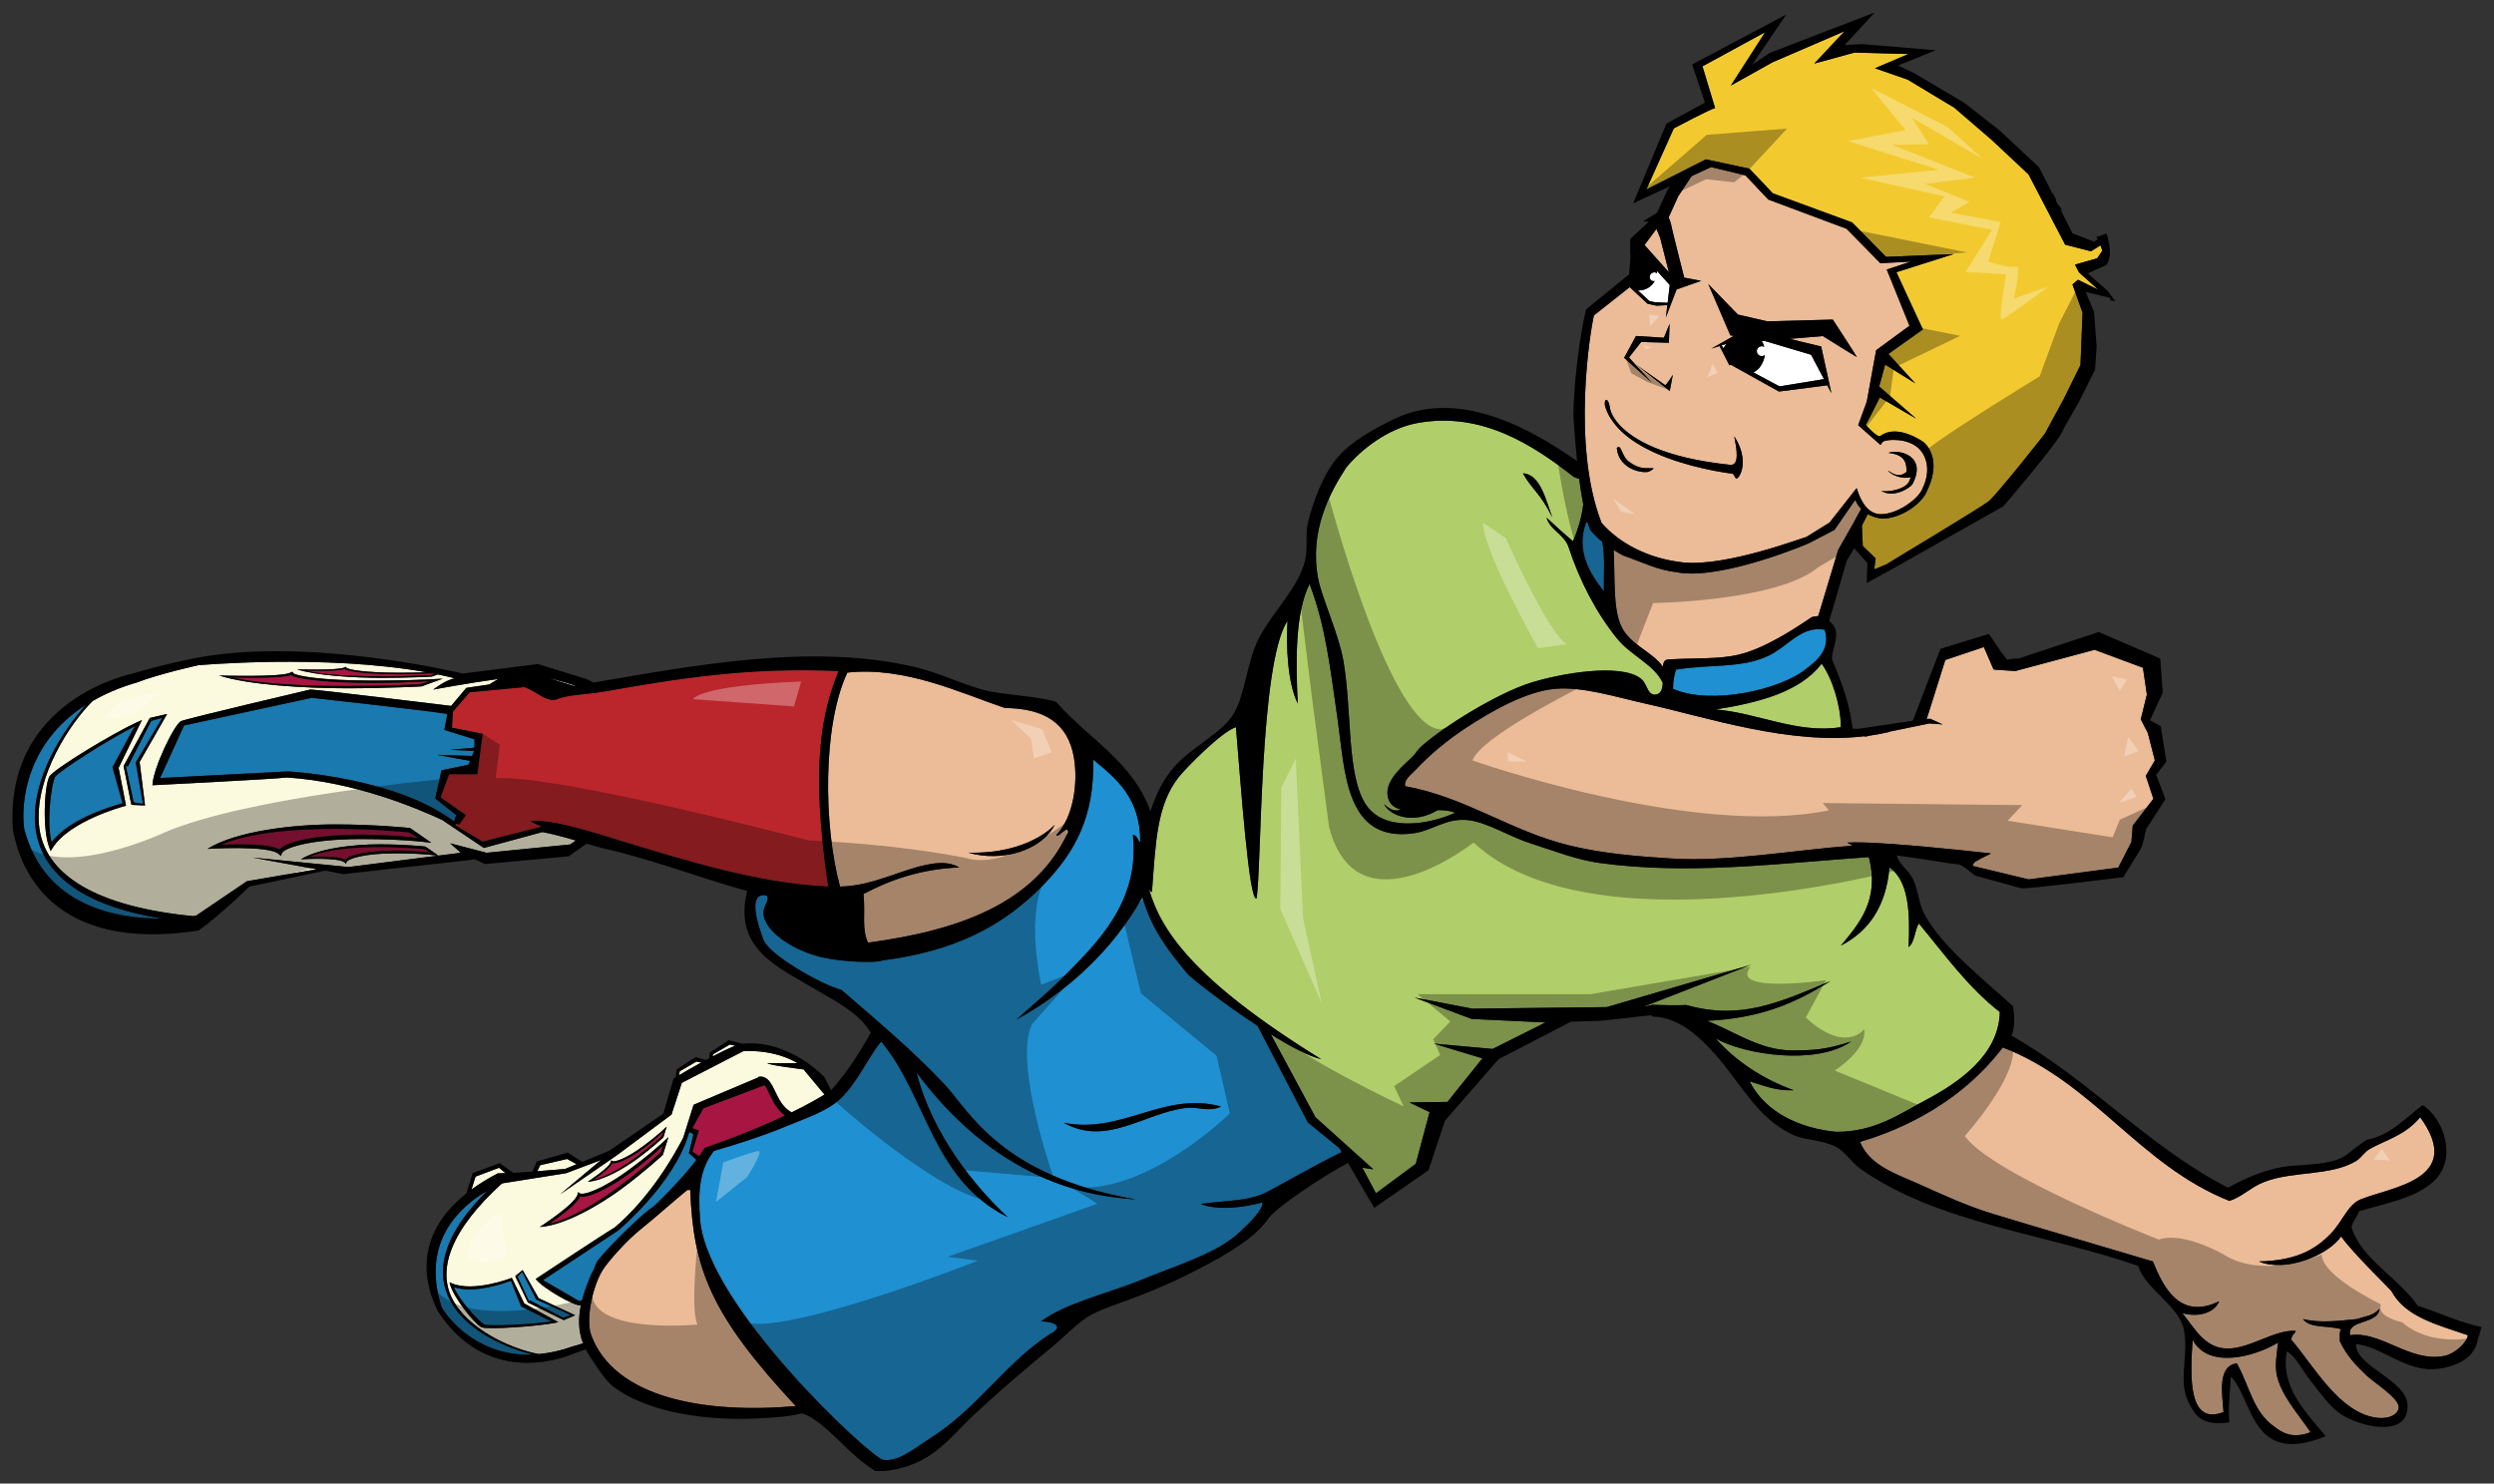 <?xml version="1.0" encoding="utf-8"?>
<!-- Generator: Adobe Illustrator 17.0.0, SVG Export Plug-In . SVG Version: 6.00 Build 0)  -->
<!DOCTYPE svg PUBLIC "-//W3C//DTD SVG 1.1//EN" "http://www.w3.org/Graphics/SVG/1.1/DTD/svg11.dtd">
<svg version="1.1" id="layer_1" xmlns="http://www.w3.org/2000/svg" xmlns:xlink="http://www.w3.org/1999/xlink" x="0px" y="0px"
	 width="200px" height="119px" viewBox="0 0 200 119" style="enable-background:new 0 0 200 119;" xml:space="preserve">
<rect x="0" y="0" width="200" height="119" fill="#333333" stroke="none"/>
<path id="color8" style="fill:#F2CA30;" d="M166.639,22.441l-0.446,0.375l0.815,2.268l-0.17,4.197l-1.367,2.77l-1.497,2.752
	c0,0-3.865,4.92-4.517,5.422c-0.713,0.549-8.222,5.058-8.222,5.058l-0.933,0.385l0.11-0.879l-1.032-0.994l-0.067-1.641l0.472-0.912
	c0.34,0.184,0.795,0.339,1.102,0.351c1.455,0.056,3.24-1.15,3.651-2.227c0.979-2.015,0.373-3.313-0.24-3.87
	c-0.001-0.001-2.107-1.57-3.507-0.524c-0.27,0.152-1.16-0.881-1.16-0.881l1.115-2.208l2.914,1.698l-2.963-2.58l0.479-1.753
	l2.421,1.505l-2.16-2.361l2.763-1.967l-2.119-4.589l4.592-1.457l-5.425,0.227l-2.712-2.762l-6.368-2.339l-1.878-1.979l-3.496-0.743
	l-4.767,2.413l2.2-4.899c0,0,3.037-1.615,3.313-1.622l-1.014-3.355l5.025-2.74L138.8,6.863l3.358-1.875l5.762-2.483l-2.427,2.594
	l3.221-0.881l4.327,0.115l-2.682,1.142l2.619,0.911l3.742,2.253l3.002,2.586l2.952,2.767l2.936,5.637l2.072,0.53l0.755-0.475
	c0.054,0.134,0.106,0.274,0.156,0.422l-0.415,0.612l-1.781,0.508l0.326,0.626l1.535,1.38L166.639,22.441z"/>
<path id="color7" style="fill:#BB262C;" d="M66.416,71.117c-5.576-0.241-11.4-2.076-16.643-3.67
	c-1.868-0.567-5.371-1.751-7.21-1.578c-0.096,0.01,0.515,0.266,0.878,0.442l-4.74,1.205l-2.196-1.31
	c0.018-0.04,0.042-0.092,0.065-0.14l0.251,0.073l0.537-0.755l-2.034-1.422l0.691-1.863h2.263l0.422-3.24l-2.455-0.488l0.077-1.287
	l1.343-1.554l4.413-0.415c0.977,0.403,1.616,1.051,2.271,1.03c0.115-0.004,0.231-0.015,0.349-0.066
	c0.84-0.359,2.403-0.37,3.659-0.592c5.923-1.043,11.596-1.988,18.885-1.657C65.865,57.248,64.984,61.488,66.416,71.117z"/>
<path id="color6" style="fill:#A71543;" d="M61.711,87.767c-0.158-0.336-0.278-0.569-0.395-0.717l-4.903,1.852l-0.894,1.594
	l0.522,0.185l-0.52,1.693l0.546,0.372c0.171-0.237,0.32-0.462,0.437-0.665c2.764-0.959,4.88-1.852,6.449-2.592
	C62.311,89.02,61.974,88.324,61.711,87.767z M30.415,67.945c-1.805,0-4.154,0.147-5.632,0.794c0.294-0.02,0.618-0.03,0.934-0.03
	c0.59,0,1.584,0.035,1.966,0.252c0.364-0.43,1.987-0.73,4.017-0.73c0.888,0,1.831,0.056,2.81,0.163l-0.456-0.275
	C33.867,68.099,32.288,67.945,30.415,67.945z M33.717,54.877l0.743-0.234c-1.594,0.092-3.129,0.138-4.574,0.138
	c-3.306,0-5.948-0.259-6.541-0.625c-0.622,0.187-2.242,0.215-3.202,0.215c-0.514,0-1.042-0.008-1.521-0.025
	c2.407,0.554,6.231,0.678,9.17,0.678C30.841,55.025,33.413,54.894,33.717,54.877z M33.539,67.214l-0.743-0.447
	c-0.304-0.031-2.876-0.281-5.924-0.281c-2.939,0-6.764,0.236-9.17,1.289c0.479-0.028,1.006-0.047,1.521-0.047
	c0.96,0,2.58,0.058,3.202,0.411c0.592-0.698,3.234-1.188,6.54-1.188C30.409,66.95,31.945,67.038,33.539,67.214z M32.022,54.087
	c-2.204,0-3.964-0.172-4.359-0.417c-0.415,0.125-1.495,0.145-2.134,0.145c-0.343,0-0.694-0.006-1.014-0.017
	c1.604,0.37,4.153,0.453,6.112,0.453c2.032,0,3.746-0.088,3.948-0.099l0.31-0.098c-0.071-0.014-0.143-0.027-0.215-0.041
	C33.753,54.059,32.862,54.087,32.022,54.087z M49.118,93.294c-0.119,0.287-0.663,0.725-0.994,0.972
	c-0.178,0.132-0.365,0.26-0.539,0.37c1.115-0.231,2.501-1.125,3.516-1.879c1.054-0.781,1.874-1.531,1.97-1.621l0.137-0.353
	c-0.503,0.471-1.01,0.898-1.509,1.269C50.556,92.898,49.511,93.398,49.118,93.294z M46.521,95.979
	c-0.195,0.47-1.082,1.181-1.621,1.581c-0.289,0.213-0.593,0.425-0.876,0.605c1.816-0.378,4.071-1.833,5.723-3.059
	c1.715-1.272,3.052-2.495,3.209-2.641l0.222-0.577c-0.819,0.771-1.644,1.465-2.457,2.066C48.862,95.334,47.161,96.146,46.521,95.979
	z"/>
<path id="color5" style="fill:#EBBC97;" d="M148.775,40.102c0.164,0.349,0.273,0.505,0.477,0.718l-0.72,1.311l-1.126,1.983
	c0,0-1.127,3.76-1.598,5.302c-0.238,0.027-0.474,0.055-0.55,0.107c-1.423,0.969-3.825,2.538-5.898,3.007
	c-1.559,0.353-3.289,0.242-5.311,0.355c-0.427,0.024-0.621-0.025-0.708,0.592c-0.845-1.222-2.593-1.726-3.306-3.196
	c-0.721-1.488-0.503-3.987-0.636-6.17c0.247,0.155,0.494,0.311,0.762,0.451c1.447,0.488,2.811,1.209,4.359,1.338
	c0.038,0.003,0.064,0.019,0.096,0.028c0.094,0.012,0.188,0.03,0.28,0.041c3.621,0.397,10.263-2.403,10.259-2.443l1.957-1.02
	L148.775,40.102z M191.768,103.556c-0.228-0.279-3.041-2.992-4.026-4.37c-1.105,1.563-4.505,2.898-6.597,2.003
	c2.816-0.065,4.422-0.828,5.784-2.25c0.924-0.964,1.353-2.307,2.36-2.723c2.419-0.997,8.422-1.575,4.794-6.594
	c-1.275,1.507-2.738,1.794-4.085,2.568c-0.393,0.226-0.674,0.715-1.063,0.947c-2.034,1.212-5.016,0.784-7.318,1.658
	c-1.126,0.427-1.753,1.179-2.833,1.539c-7.26-2.9-10.852-9.479-18.177-12.313c-3.872,5.111-9.413,6.976-11.449,7.577
	c0.79,1.95,3.021,2.611,4.839,3.434c1.911,0.864,3.811,1.733,5.901,2.367c4.189,1.272,8.656,2.565,12.748,3.789
	c0.845,2.098,2.18,4.721,5.311,3.196c-0.364,0.938-1.688,1.313-2.951,0.948c1.017,1.246,1.804,2.851,3.659,2.842
	c1.812-0.01,3.721-1.519,5.43-1.422c-0.04,0.252-0.307,0.276-0.355,0.71c1.734,1.973,3.864,5.976,6.965,6.275
	c0.884,0.085,1.604-0.261,1.653-0.829c0.061-0.723-1.944-1.988-2.48-2.485c-1.038-0.969-1.705-1.706-2.242-2.842
	c0.015-0.342-0.065-0.776,0.118-0.947c-0.973-0.327-2.549-0.049-3.069-0.829c1.365,0.345,2.839,0.151,4.367,0
	c0.564-0.228,1.238-0.214,1.771-0.828c-0.108,1.314-2.637,0.827-2.361,2.13c2.446-0.387,4.801,2.214,7.555,1.658
	c0.795-0.16,1.759-0.978,1.889-1.658C195.509,106.276,192.892,105.664,191.768,103.556z M182.68,107.7
	c-1.867,1.133-5.602,2.153-6.847-0.237c-0.201,2.967-0.373,6.927,2.48,5.802c-0.135-1.559-0.47-3.702,1.061-3.907
	c1.028,1.811,1.291,3.878,2.991,5.067c0.519,0.4,1.373,1.061,2.924,0.459c-1.021-1.519-2.41-2.981-2.729-4.697
	C182.432,109.487,182.581,108.617,182.68,107.7z M133.128,19.065l-0.294-0.7l-0.936,1.262l-0.004,0.044l1.941,2.175L133.128,19.065z
	 M55.117,95.457c-1.074,0.866-2.469,2.137-3.724,3.14c-1.091,0.873-2.348,2.286-2.917,3.064c-0.915,1.252-1.543,4.163-1.063,5.446
	c1.889,5.044,9.085,6.32,16.407,5.684c-6.845-7.328-8.232-11.043-8.467-17.334H55.117z M128.433,41.94
	c-2.443-6.271-0.869-15.603-0.609-16.64l1.42-1.123l1.447-1.145l1.426,1.332l0.721,0.161l0.871-0.049l-0.117,0.99l0.857-2.243
	l1.971-0.691l-1.359-0.262c0,0-1.002-3.953-0.981-3.942c-0.003-0.014-0.085-0.496-0.266-0.891l0.767-1.689l1.074-1.618l1.556-0.725
	l2.759,0.666l1.833,1.938l6.277,2.347l2.709,2.761l2.449-0.129l-1.935,0.634l1.821,4.512l-2.674,1.962l-0.747,4.114l-0.691,1.898
	l1.787,1.585l0.197-0.265c0.366-0.205,1.945-0.286,2.824,0.502l0.004,0.004c0.709,0.641,1.026,1.855,0.341,3.267
	c-0.321,0.84-2.081,2.097-3.396,2.046c-0.908-0.036-1.52-0.891-1.877-2.095l-2.176,2.768l-1.87,1.16
	c-0.012-0.055-6.376,2.42-9.898,2.034C132.123,44.8,129.798,43.523,128.433,41.94z M150.847,39.366
	c0.991,0.616,2.262-0.193,2.504-0.507c1.259-2.335-1.137-2.855-1.918-2.529c1.462,0.148,1.44,0.938,1.464,1.521
	c-0.278,0.206-0.67,0.509-1.511-0.119c0.271,0.385,1.195,0.737,1.846,0.539c-0.049,0.161-0.111,0.301-0.164,0.4
	C152.743,39.265,151.354,39.515,150.847,39.366z M132.612,37.56c-0.604-0.038-1.084,0.137-1.98-0.522
	c-0.625-0.46-0.6-1.484-0.977-1.103c0.03,0.392,0.165,0.77,0.453,1.116c0.496,0.598,1.352,0.844,1.919,0.816
	C132.264,37.856,132.527,37.689,132.612,37.56z M136.991,22.784l1.767,4.113l0.271,0.05l-1.794,1.021l0.658-0.211l0.79,1.545
	l0.104-0.048l3.875,2.154l3.87-0.498l0.335,0.633l-0.822-3.749l-2.53-0.612l2.663-0.224c0,0,2.652,1.658,2.73,1.687
	c-0.045-0.122-1.931-3.009-1.931-3.009l-5.254,0.14l-2.36-0.545L136.991,22.784z M130.242,28.702l2.235,2.008l-1.847-2.035
	l0.98-1.244l2.222,0.063l0.056-1.517l-0.455,1.114l-2.237-0.142L130.242,28.702z M133.53,30.889
	c-0.076-0.045-2.358-1.659-2.358-1.659l2.73,2.137l0.249-1.303C134.15,30.065,133.611,30.937,133.53,30.889z M128.758,32.709
	c0.186,0.568,0.511,1.073,0.919,1.533c0.547,0.616,1.257,1.144,2.056,1.589c1.196,0.666,2.571,1.152,3.847,1.498
	c1.348,0.363,2.58,0.574,3.345,0.669c0.136,0.016,0.216,0.382,0.32,0.392c0.1,0.011,0.351-0.281,0.461-0.798
	c0.037-0.171,0.059-0.365,0.054-0.582c-0.001-0.028-0.003-0.056-0.003-0.083c-0.005-0.068-0.01-0.135-0.017-0.205
	c-0.003-0.014-0.004-0.027-0.006-0.041c-0.064-0.481-0.254-1.048-0.66-1.682c0.19,0.995,0.438,2.3-0.288,2.291
	c-5.434-0.56-7.867-2.059-8.924-3.216c-0.334-0.368-0.534-0.697-0.641-0.955c-0.057-0.136-0.092-0.254-0.107-0.342
	C128.949,31.639,128.527,32.09,128.758,32.709z M151.668,67.699c0.061,0,0.123-0.005,0.184-0.005
	c0.002,0.006,0.005,0.012,0.007,0.018c3.468,0.25,7.782,0.743,7.782,0.743c-0.033,0.07-0.786,0.373-1.121,0.604
	c-0.121,0.041-0.229,0.124-0.292,0.274c-0.017,0.046-0.02,0.085-0.034,0.128l4.487,1.081l7.186-0.949l1.058-2.064l0.105-1.305
	l1.653-2.152l-0.608-1.84l0.726-1.237l-0.563-2.2l-0.565-1.097l0.489-1.987l-0.315-2.146l-3.874-1.442l-6.359,1.704l-1.68-0.111
	c-0.036-0.004-0.07-0.025-0.086-0.061l-0.758-1.752L156,52.94l-1.494,4.743l0.271-0.031l1.021,0.459l-1.066-0.08l-3.273,0.672
	c0.006,0.005,0.02,0.008,0.025,0.015c-0.462,0.111-0.929,0.196-1.398,0.267l-0.53,0.109c-0.003-0.015-0.02-0.026-0.028-0.039
	c-6.02,0.722-12.532-1.486-17.603-2.619c-2.37-0.529-5.005-1.371-7.2-1.184c-2.381,0.202-5.186,1.842-7.082,3.078
	c-1.545,1.006-2.979,2.197-4.131,3.434c-0.333,0.358-0.95,0.773-0.826,1.302c4.847,0.877,8.362,3.553,13.102,4.736
	c2.656,0.662,5.557,0.9,8.263,1.065c4.587,0.279,9.729-0.676,14.52-1.034c-0.148-0.079-0.293-0.167-0.443-0.243
	C148.835,67.536,150.163,67.594,151.668,67.699z M84.712,66.974c0.147,0.324,0.878-0.857,0.944-0.236
	c-2.613,5.705-8.729,7.897-16.052,8.879c-0.509-1.157-0.2-2.134-0.354-3.907c2.143-1.127,4.545-1.991,7.672-2.131
	c-0.838-0.485-1.778-0.367-2.479-0.237c-2.232,0.417-4.428,1.728-7.082,1.776c-1.32-4.895-1.407-12.899,0.59-17.166
	c4.639-0.502,9.089,1.643,12.629,2.841c3.121,0.031,5.082,1.173,5.548,4.025C86.452,62.803,86.092,65.536,84.712,66.974z
	 M84.594,66.146c0,0-2.023,2.375-6.929,2.25C80.248,69.164,83.492,68.289,84.594,66.146z"/>
<path id="color4" style="fill:#1A79AF;" d="M44.075,105.93l0.23,0.058c-1.702,0.273-5.047,0.4-5.449,0.265
	c-0.499-0.28-2.03-1.948-2.452-2.999c1.645,0.546,4.042-0.323,4.569-0.515l0.812,2.053L44.075,105.93z M36.303,104.682
	c-1.17-1.839-1.567-4.882,2.774-9.16c-1.97,1.128-5.397,3.94-3.668,9.305c0.766,1.355,3.276,4.025,7.383,3.832
	C40.831,108.226,37.741,106.94,36.303,104.682z M36.592,65.386l-1.689-1.333l0.499-2.263l2.149-0.443l0.153-0.311l-2.686-0.489
	l2.839,0.09l0.154-0.4l-1.918-0.088l1.957-0.178v-0.665l-2.417-0.755l0.239-1.279c-1.516-0.261-10.868-1.295-10.868-1.295
	l-10.245,2.219l-1.918,4.215l10.245-0.532c0,0,8.588,0.438,13.32,4.011L36.592,65.386z M10.08,61.408l0.644,2.957l0.738,0.109
	l-0.578-3.309l2.131-3.581l-0.89,0.242l-1.885,3.685L10.08,61.408z M2.813,66.087c-0.262-3.612,2.2-7.502,4.085-9.552
	c-4.791,3.052-5.229,7.833-4.962,9.919c1.611,6.311,7.514,7.252,11.052,7.224C5.037,72.418,3.02,68.935,2.813,66.087z M4.417,62.322
	c-0.336,0.706-0.683,3.752-0.277,5.234c1.429-1.919,4.92-2.907,5.687-3.125l-0.806-2.886l1.664-3.081l0.217-0.249
	C8.714,59.293,4.764,61.85,4.417,62.322z M55.61,90.999l-0.279-0.188l-0.092,0.112c-1.163,4.046-5.688,7.8-5.688,7.8l-5.995,3.96
	l2.929,1.707l0.186-0.082c0.199-0.769,0.494-1.519,0.801-2.221c0.08-0.038,0.333-0.783,0.395-0.868
	c0.849-1.169,3.844-4.034,4.377-4.317c0.189-0.068,2.334-2.196,3.605-3.865l-0.604-0.539L55.61,90.999z M41.875,102.03l-0.368,0.373
	l0.936,2.028l0.044-0.129l2.678,1.406l0.607-0.228l-2.77-1.241L41.875,102.03z"/>
<path id="color3" style="fill:#1F90D1;" d="M146.324,50.517c-1.901-0.36-2.963,1.402-4.604,2.131
	c-2.201,0.979-4.439,0.611-7.316,1.065c-0.146,0.447-0.239,0.945-0.237,1.539c2.977,1.346,8.712,0.08,10.741-1.658
	C146.291,52.586,146.668,51.662,146.324,50.517z M107.403,92.091l0.19,0.325c-2.429,1.191-5.111,2.76-6.004,3.208
	c-1.49,0.747-3.175,0.657-5.311,0.947c1.398,0.565,3.515,0.27,4.956-0.118c0.136,0.664-1.884,2.474-2.36,2.841
	c-1.807,1.396-4.746,2.3-7.2,3.315c-2.583,1.069-6.26,1.918-8.195,3.386c1.531,0.06,1.59,0.592,0.759,0.994
	c-3.563,2.272-5.836,5.992-9.679,8.405c-1.111,0.698-2.531,1.922-3.746,1.706c-1-0.178-14.09-12.316-14.667-19.228
	c-0.209-2.509,0.019-4.174,1.109-5.555c1.666-0.473,4.012-1.228,5.619-1.903c1.537-0.646,3.428-1.242,4.485-2.249
	c1.467-1.397,2.138-3.2,3.305-4.618c3.672,4.407,4.077,11.086,10.151,14.089c-2.622-2.438-6.061-6.627-7.318-11.603
	c6.951,9.341,14.778,9.973,17.587,10.182c-10.883-1.9-13.353-7.109-15.344-9.233c-2.546-2.717-5.445-5.129-8.262-7.577
	c-1.492-0.372-5.789-2.768-6.256-4.026c-0.321-0.865-1.415-3.854,0.237-3.551c0.352,0.319-0.26,0.802-0.237,1.42
	c0.057,1.506,2.476,3.038,4.722,3.552c1.746,0.399,4.48,0.448,4.839,0.236c5.638-0.718,9.626-2.65,12.983-6.156
	c2.41-2.516,4.017-5.356,3.896-9.944c1.914,1.553,3.8,3.134,3.776,6.63c-0.228-0.167-0.226-0.563-0.59-0.592
	c0.569,5.34-2.814,8.623-5.665,11.484c-1.219,1.222-2.554,2.306-3.659,3.315c4.017-2.181,7.711-5.551,10.083-9.801
	c0.764,2.561,1.936,4.114,3.608,6.131c0.282,0.339,2.909,2.4,5.632,4.19l4.027,7.741L107.403,92.091z M97.932,88.758
	c-4.616-1.256-7.938,2.241-12.63,1.303c3.445,1.936,6.44-0.775,9.796-1.185C96.103,88.754,96.912,89.236,97.932,88.758z
	 M128.256,43.272c-0.25-0.225-0.481-0.46-0.685-0.706l-0.076-0.127c-0.063-0.159-0.123-0.337-0.181-0.525
	c-0.037-0.013-0.07-0.03-0.111-0.039c-0.868,2.359,0.336,4.169,1.417,5.564c-0.025-1.351,0.111-2.865-0.138-3.992
	C128.409,43.387,128.325,43.334,128.256,43.272z"/>
<path id="color2" style="fill:#B0CE69;" d="M107.728,53.004c0.703,4.073,0.253,9.096,1.77,11.483c1.418,2.229,4.937,1.719,7.2,0.711
	c-0.39-0.167-0.878-0.214-1.4-0.216c-1.942,1.169-3.84,0.48-4.308-0.488c0.547,0.549,0.992,0.598,1.34,0.439
	c-0.567-0.144-0.974-0.467-1.062-1.157c-0.163-1.284,1.436-2.505,2.007-3.078c0.26-0.261,0.427-0.579,0.708-0.828
	c1.888-1.672,6.12-4.262,8.733-5.091c2.319-0.734,7.183-1.623,8.854-0.355c0.532,0.403,0.481,1.188,1.063,1.302
	c0.55,0,0.675-0.38,0.709-0.947c-0.712-1.497-2.526-2.158-3.66-3.552c-1.687-2.074-3.033-4.698-3.895-7.34
	c-0.329-1.013-1.489-1.367-1.771-2.368c0.697,0.642,1.393,1.286,2.125,1.894c0.378-0.856,0.727-2.004,0.822-2.958
	c-0.125-0.643-0.232-1.338-0.324-2.043c-0.235-0.072-0.467-0.144-0.498-0.208c-3.19-2.487-7.333-5.23-12.512-4.262
	c-2.358,0.441-4.472,2.112-5.667,3.552c-1.282,1.966-3.016,5.104-2.241,8.997C106.023,48.004,107.364,50.897,107.728,53.004z
	 M124.489,41.52c-0.961-1.98-1.666-2.276-2.361-3.551C123.544,38.048,123.974,40.142,124.489,41.52z M137.591,56.91
	c3.489-0.563,6.722-1.387,8.498-3.67c0.878,1.245,1.526,3.372,1.535,5.09C144.166,58.882,140.992,57.194,137.591,56.91z
	 M160.37,81.181c-0.074,3.438-3.248,5.648-6.02,7.104c-1.927,1.012-3.996,2.542-7.15,2.505c-2.733-0.275-5.593-1.468-6.895-4.044
	c1.101,0.316,2.066,0.769,3.541,0.71c-2.541-0.924-4.616-2.316-6.256-4.144c2.338,1.294,8.033,2.177,10.858,0.236
	c-2.159,0.699-3.094,0.701-4.721,0.711c-2.623,0.016-4.806-1.621-6.847-2.369c4.23-0.222,6.908-1.317,9.915-3.196
	c-4.166,1.757-7.232,3.147-11.565,1.926c-0.899,0.034-1.798,0.019-2.696-0.02c-0.253,0.064-0.514,0.114-0.771,0.169l8.659-3.377
	l-11.572,3.395l-10.774,0.126l-4.645-0.891l4.576,1.712l5.926,0.286l-4.235,2.123l-4.729-0.429l3.909,1.184l-2.802,3.493
	l-3.057,0.042l1.623,0.78l-1.109,4.144l-3.193,2.365l-1.094-2.055l0.888,0.136l-4.645-4.179l-3.581-6.653
	c1.553,0.965,3.044,1.759,4.048,1.998c-10.502-6.487-12.899-10.503-13.809-13.614c0.11,0.067,0.179,0.329,0.236,0.118
	c0.295-4.004,0.397-6.896,2.125-9.117c0.549-0.703,3.442-3.666,4.603-4.025c0.38,4.472,1.052,14.079,1.653,13.734
	c0.415-2.377,0.205-18.77,2.478-22.258c-0.108,2.107,0.011,4.962,0.826,6.63c-0.159-3.286-0.227-7.252,0.944-9.589
	c1.245,3.192,1.646,6.591,2.243,10.773c0.609,4.269,0.608,9.922,6.019,9.235c1.616-0.206,2.667-1.273,4.485-1.066
	c1.523,0.174,3.291,1.333,5.075,1.895c1.718,0.542,3.601,1.289,5.43,1.539c7.129,0.972,14.088,0.06,21.6-0.473
	c0.892,3.451-0.785,5.345-2.241,7.104c2.235-1.152,3.629-3.147,3.895-6.275c1.553,1.087,1.658,3.624,1.535,6.393
	c0.508-0.396,0.472-1.342,0.825-1.895C155.933,76.556,157.82,79.201,160.37,81.181z"/>
<path id="color1" style="fill:#FCFADE;" d="M36.961,68.405l-0.865-0.763l2.922,0.763l6.709-0.667l0.453-0.317
	c-0.966-0.279-2.01-0.565-2.69-0.677l-4.688,1.273l-3.334-2.24c-2.073-0.973-7.093-3.071-12.46-3.411
	c-1.036,0.134-10.783,0.622-10.783,0.622c0.039-1.331,1.765-4.926,2.303-5.147c0.537-0.223,10.36-2.531,10.36-2.531
	c0.501,0,10.014,1.159,11.29,1.314l1.219-1.447l1.831-0.27c0.24-0.15,0.483-0.298,0.729-0.443c-2.402,0.327-5.219,0.85-5.219,0.85
	s0.987-0.763,1.728-0.905c-0.443-0.112-0.897-0.213-1.357-0.308l-0.457,0.167l-0.038,0.007c-0.018,0.002-1.823,0.1-3.987,0.1
	c-2.215,0-5.266-0.181-6.822-0.687c0,0,3.282,0.111,3.821-0.148l0.106-0.051l0.052,0.076c0.095,0.139,1.436,0.399,4.237,0.399
	c0.666,0,1.429-0.009,2.201-0.033c-8.215-1.482-18.335-0.568-18.335-0.568s-3.21,0.713-4.898,1.38
	c-1.389,0.398-2.555,0.912-3.564,1.492c-1.793,1.775-4.587,5.978-4.308,9.824c0.306,4.213,4.825,6.705,12.387,7.429
	c0.137-0.021,0.218-0.036,0.218-0.036l4.074-2.762l5.594-0.963l-5.142-0.939l7.696,0.761L36.961,68.405z M23.289,53.96l0.159-0.079
	l0.079,0.115c0.143,0.208,2.155,0.599,6.358,0.599c1.674,0,3.758-0.032,5.628-0.156l-1.683,0.613l-0.056,0.011
	c-0.027,0.002-2.736,0.149-5.983,0.149c-3.324,0-7.901-0.271-10.235-1.03C17.557,54.182,22.48,54.348,23.289,53.96z M9.957,64.671
	c-0.044,0.011-4.373,1.166-5.743,3.349l-0.157,0.252l-0.107-0.285c-0.555-1.465-0.404-4.851,0.006-5.703
	c0.491-0.679,5.138-3.487,7.023-4.342l0.402-0.183l-1.871,3.836l0.596,3.038L9.957,64.671z M10.581,64.564l-0.058-0.054
	l-0.611-3.063l2.102-3.854l1.386-0.321l-2.205,3.851l0.437,3.489L10.581,64.564z M22.606,68.443l-0.079,0.218l-0.159-0.147
	c-0.808-0.74-5.733-0.421-5.733-0.421c2.334-1.445,6.912-1.964,10.236-1.964c3.246,0,5.955,0.284,5.982,0.287l0.057,0.02
	l1.682,1.168c-1.869-0.239-3.954-0.299-5.628-0.299C24.761,67.305,22.749,68.047,22.606,68.443z M27.795,69.149l-0.048,0.133
	l-0.098-0.091c-0.496-0.454-3.521-0.261-3.521-0.261c1.435-0.887,4.246-1.203,6.288-1.203c1.994,0,3.657,0.174,3.674,0.177
	l0.035,0.013l1.033,0.715c-1.148-0.146-2.429-0.182-3.457-0.182C29.119,68.45,27.884,68.904,27.795,69.149z M64.442,85.785
	c0,0-2.837-0.339-2.903-0.506l2.42,0.005c-1.96-1.167-4.332-0.971-4.332-0.971l-4.949,2.548l-0.609,1.876
	c0,0-0.148,0.417-0.216,0.668l-4.43,3.298l-4.496,3.095l3.27-2.743l-2.802,1.054l-5.06,0.805c0,0-0.044,0.017-0.111,0.043
	c-3.957,3.597-5.416,6.977-3.735,9.614c1.528,2.399,4.936,3.735,6.726,4.046c0.83-0.077,1.715-0.257,2.667-0.599
	c0.262-0.065,0.566-0.162,0.877-0.267c-0.399-1.01-0.387-2.057-0.169-3.08c-0.025,0.008-0.067,0.023-0.079,0.026
	c-0.399,0.092-2.947-1.324-3.554-2.102c0,0,5.697-3.775,6.337-4.13c2.854-2.429,4.752-5.751,5.5-7.207l0.83-2.639l5.213-2.203
	l-0.008-0.046c0.047-0.008,0.088-0.005,0.132-0.006l0.02-0.009l0.007,0.007c0.602-0.005,0.896,0.595,1.176,1.188
	c0.295,0.624,0.628,1.309,1.321,1.68c1.284-0.627,2.142-1.124,2.635-1.431L64.442,85.785z M44.471,106.118
	c-1.436,0.277-5.281,0.548-5.855,0.35c-0.605-0.337-2.175-2.288-2.506-3.391l-0.065-0.215l0.2,0.084
	c1.727,0.727,4.669-0.395,4.698-0.405l0.101-0.04l0.997,2.058l2.736,1.5L44.471,106.118z M43.197,104.137l2.93,1.368l-0.92,0.389
	l-2.873-1.415l-1.001-2.078l0.008-0.054l0.57-0.468L43.197,104.137z M48.998,93.17l0.015-0.096l0.086,0.061
	c0.156,0.108,1.051-0.137,2.503-1.214c0.579-0.429,1.284-0.984,1.864-1.552l-0.267,0.856l-0.014,0.022
	c-0.009,0.008-0.868,0.808-1.989,1.638c-1.149,0.853-2.869,1.838-4.065,1.91C47.132,94.796,48.918,93.648,48.998,93.17z
	 M53.165,92.614l-0.023,0.035c-0.014,0.014-1.413,1.313-3.238,2.669c-1.87,1.387-4.672,2.988-6.619,3.104c0,0,2.91-1.865,3.04-2.644
	l0.025-0.154l0.141,0.097c0.253,0.177,1.71-0.224,4.075-1.978c0.941-0.698,2.087-1.604,3.034-2.526L53.165,92.614z M45.997,55.016
	l-2.001-0.622c0.74,0.169,1.567,0.42,2.13,0.601C46.083,55.001,46.039,55.009,45.997,55.016z M58.958,83.882
	c-0.541,0.221-1.176,0.53-1.807,0.859l0.026-0.168l1.349-0.783L58.958,83.882z M38.132,94.383l1.887-0.709l0.525,0.432
	c-0.232,0.009-0.443,0.014-0.617,0.014c-0.81,0.419-1.508,0.854-2.115,1.296L38.132,94.383z M45.481,92.967l0.76,0.42l-0.921,0.381
	c0,0-1.031,0.093-2.232,0.183l0.236-0.484L45.481,92.967z M56.236,85.232c-0.727,0.4-1.374,0.776-1.779,1.017l0.049-0.313
	l1.349-0.783L56.236,85.232z"/>
<path id="fill" style="fill:#FFFFFF;" d="M138.061,27.705l0.382-0.125c-0.088,0.119-0.176,0.247-0.236,0.348L138.061,27.705z
	 M132.876,21.919c-0.141-0.114-0.354-0.094-0.485,0.053c-0.136,0.152-0.13,0.375,0.009,0.502c0.082,0.073,0.19,0.089,0.293,0.067
	c-0.054,0.096-0.113,0.188-0.189,0.273c-0.307,0.344-0.734,0.499-1.156,0.483l0.922,0.85l0.402,0.095l1.061,0.049l0.171-1.428
	l-1.021-1.126C132.886,21.796,132.88,21.858,132.876,21.919z M145.232,28.455l-3.715-1.105l-0.2,0.017l-0.041-0.008
	c0.096,0.143,0.162,0.301,0.207,0.466c-0.161-0.092-0.366-0.069-0.495,0.074c-0.148,0.166-0.135,0.42,0.031,0.569
	c0.145,0.13,0.357,0.128,0.508,0.013c-0.049,0.379-0.208,0.763-0.494,1.084c-0.081,0.089-0.272,0.218-0.415,0.312l2.087,1.117
	l3.564-0.582L145.232,28.455z"/>
<path id="outline" d="M97.932,88.758c-1.02,0.479-1.829-0.004-2.834,0.118c-3.356,0.409-6.351,3.12-9.796,1.185
	C89.993,90.999,93.315,87.502,97.932,88.758z M199,106.451l-0.301,1.017c-0.255,1.691-2.258,2.321-3.626,2.364
	c-2.303,0.07-4.183-1.841-6.138-2.014c-0.04,1.803,4.03,2.869,4.131,4.854c0.141,2.767-3.893,1.78-5.43,0.71
	c-0.874-0.608-1.542-1.63-2.243-2.486c-0.779-0.953-1.256-2.086-2.006-2.487c-0.536,2.83,1.49,4.826,3.12,6.796
	c-6.016,2.472-5.809-2.945-7.606-4.781c-0.077,1.184-0.235,2.623-0.117,3.67c-2.302,0.331-2.793-0.612-3.305-1.657
	c-0.828-1.692,0.064-3.799-0.354-5.802c-0.398-1.905-3.079-3.225-3.659-5.092c-7.434-2.579-16.149-3.424-22.308-7.812
	c-0.703-0.501-1.253-1.441-2.007-1.777c-1.326-0.588-2.461-0.488-3.423-0.946c-2.882-1.372-4.141-4.163-6.257-6.513
	c-0.999-1.108-2.757-2.923-4.928-2.946c-0.041-0.039-0.088-0.073-0.13-0.111l-4.041,0.445l-2.391,0.069l-5.807,3.014l-4.303,4.934
	l-1.313,3.971l-4.356,3.018l-2.104-3.604c-2.182,1.158-5.822,3.622-6.393,4.472c-1.222,1.83-4.364,3.427-6.491,4.499
	c-1.245,0.628-2.466,1.131-3.777,1.657c-1.288,0.519-2.77,0.945-3.895,1.539c-1.055,0.556-2.066,1.68-3.188,2.605
	c-2.097,1.729-4.098,3.437-6.137,5.327c-2.146,1.989-3.499,4.222-7.318,4.617h-0.708c-1.129-0.729-1.877-1.428-2.833-2.367
	c-0.711-0.698-2.178-2.099-3.083-2.254c-1.13,0.275-1.968,0.298-2.818,0.359c-4.511,0.324-9.582-0.369-12.394-2.605
	c-0.575-0.457-1.695-2.173-2.104-2.897c-0.59,0.224-0.953,0.345-0.953,0.345s-6.665,3.104-10.89-3.401
	c-0.463-0.926-2.72-5.487,2.288-9.456l0.504-1.621l2.161-0.804l1.093,0.779c0.484-0.025,1.015-0.061,1.535-0.098l0.346-0.812
	l2.488-0.715l1.17,0.742l2.149-0.888l4.342-2.973l0.826-2.825c0,0,0.063-0.038,0.172-0.104l0.065-0.614l1.525-0.996l0.834,0.229
	c0.087-0.048,0.174-0.095,0.263-0.142l0.048-0.452l1.526-0.997l1.069,0.292c3.775-0.39,6.594,2.68,6.594,2.68l0.534,1.05
	c1.159-1.308,2.042-2.606,3.187-4.618c-1.012-1.691-3.105-2.678-5.193-3.906c-2.666-1.567-5.808-3.101-4.721-7.458
	c-3.487-0.946-7.431-2.491-11.567-3.434c-0.264-0.061-0.744-0.199-1.313-0.366l-1.442,1.017l-6.708,0.62l-0.823-0.383l-0.699,0.096
	l-9.837,1.095l-1.441-0.283l-6.091,1.285c0,0-2.387,2.332-4.074,3.521c-13.005,2-14.61-6.569-14.898-8.14
	c-0.659-10.474,9.63-12.474,9.63-12.474s1.934-0.618,4.981-1.237c9.136-1.761,21.483,1.237,21.483,1.237l6.009-0.762l3.868,1.191
	l0.609,0.29c8.024-1.361,17.393-3.168,25.652-1.269c2.237,0.515,4.257,1.617,6.256,2.012c0.956,0.189,4.525,0.487,5.193,0.829
	c2.656,3.011,6.111,4.763,7.554,8.76c0.463-1.42,0.979-2.49,1.889-3.551c1.401-1.63,3.867-2.675,4.84-4.38
	c0.868-1.522,1.02-4.207,2.006-6.038c1.173-2.178,3.124-3.961,3.659-6.156c0.249-1.02-0.012-2.111,0.236-3.078
	c0.447-1.748,1.213-3.76,2.26-5.052c1.132-1.398,3.085-2.463,4.704-3.236c5.848-2.792,12.464,1.953,14.614,3.393
	c-0.169-1.637-0.259-3.106-0.298-3.712c0.1-4.455,0.951-8.207,1.014-8.45l3.45-2.807c0.021-0.25,0.166-1.534,0.097-1.729
	l0.007-1.126l1.465-1.354c-0.032-0.013-0.413-0.05-0.444-0.063c0.169-0.1,0.792-0.477,1.12-0.667l0.828-1.811l0.216-0.328
	l-2.959,1.38l2.671-6.4l3.081-1.685l-1.02-3.059l7.548-4.006l-2.729,4.015l1.422-0.942L150.344,1l-2.422,2.615l1.397-0.077
	l5.911,0.491l-3.017,1.225l1.319,0.629l3.981,2.359l2.866,2.243l3.137,2.931l1.057,2.084c0.023,0.006,0.044,0.016,0.069,0.022
	c0.081,0.18,0.17,0.349,0.257,0.519c-0.02-0.004-0.037-0.006-0.057-0.009l0.204,0.406c0.022,0.004,0.038,0.009,0.061,0.014
	c0.08,0.141,0.173,0.267,0.258,0.403c-0.042-0.008-0.075-0.016-0.119-0.024l0.954,1.887l1.73,0.667l0.292-0.195
	c-0.033-0.071-0.073-0.129-0.107-0.196c0.273-0.045,0.548-0.155,0.81-0.282c0.255,0.823,0.466,1.9-0.016,2.569
	c-0.001-0.006-0.002-0.013-0.003-0.018l-1.479,0.668l1.591,1.404c0.209,0.27,0.411,0.545,0.612,0.822
	c-0.134-0.015-0.268-0.032-0.398-0.062c-0.003-0.069-0.003-0.137-0.006-0.202l-1.962-0.469l0.663,1.616l0.208,2.74l-0.13,1.882
	l-1.264,2.527l-1.064,1.863c-0.02,0.027-0.035,0.058-0.051,0.09l-0.221,0.384c0.027-0.006,0.052-0.013,0.08-0.018
	c-0.024,0.042-0.073,0.063-0.105,0.097c-0.259,0.802-4.721,6.005-4.721,6.005l-9.153,5.168l-1.81,0.99l0.055-1.595l-1.059-1.191
	l-0.59,0.987l-1.404,4.804c0.002,0,0.003,0,0.005,0.001c-0.003,0.003-0.005,0.006-0.008,0.01l-0.01,0.033
	c1.125,0.851,0.22,1.98,0.225,3.068c0.876,2.073,1.466,3.786,1.652,5.564c0.152,0.007,0.292,0.01,0.439,0.015l4.405-0.649
	c0.001-0.006-0.008-0.012-0.006-0.017l2.21-5.754l0.729-0.223l1.222-0.375l1.877-0.577c0.05-0.019,0.103,0.013,0.12,0.062
	l0.887,1.328l0.537,0.681c-0.026-0.066,0.841-0.149,0.855-0.103l6.46-2.141l4.888,2.105c0.035,0.015,0.058,0.047,0.06,0.084
	l0.19,2.67l-1.018,2.229l0.789,0.423c0.038,0.009,0.068,0.041,0.077,0.08l0.444,2.811l-0.815,1.054l0.74,1.955l-1.542,2.393
	l-0.146,0.592c0.04,0.011-0.246,0.993-0.287,0.987l-1.403,2.286c0,0-8.066,1.003-8.179,0.889l-3.735-1.029
	c-0.236-0.186-1.16-1.017-1.442-0.898c-0.603-0.051-2.786-0.445-4.624-0.682c0.002,0.004,0.004,0.008,0.006,0.011
	c-0.066-0.011-0.133-0.012-0.197-0.024c0.254,0.82,1.061,1.194,1.417,2.133c0.329,0.87,0.398,1.813,0.825,2.604
	c1.418,2.612,4.885,5.336,7.082,7.34c0.146,0.858,0.137,1.794-0.117,2.368c6.285,3.561,10.87,8.829,17.351,12.194
	c1.294-0.698,2.402-1.195,3.777-1.539c1.462-0.366,2.996-0.189,4.603-0.593c1.202-0.302,1.277-0.755,2.758-1.708
	c1.84-0.339,3.041-1.693,4.468-2.786c1.651,0.979,2.854,4.269,0.917,6.099c-1.466,1.386-4.051,1.823-6.017,2.422
	c-0.131,0.499-0.511,0.752-0.591,1.302c0.825,2.565,3.771,4.031,5.312,6.274C195.506,105.253,197.244,106.083,199,106.451z
	 M151.459,58.704c0.006,0.005,0.02,0.008,0.025,0.015c-0.462,0.111-0.929,0.196-1.398,0.267l-0.53,0.109
	c-0.003-0.015-0.02-0.026-0.028-0.039c-6.02,0.722-12.532-1.486-17.603-2.619c-2.37-0.529-5.005-1.371-7.2-1.184
	c-2.381,0.202-5.186,1.842-7.082,3.078c-1.545,1.006-2.979,2.197-4.131,3.434c-0.333,0.358-0.95,0.773-0.826,1.302
	c4.847,0.877,8.362,3.553,13.102,4.736c2.656,0.662,5.557,0.9,8.263,1.065c4.587,0.279,9.729-0.676,14.52-1.034
	c-0.148-0.079-0.293-0.167-0.443-0.243c0.709-0.055,2.037,0.003,3.542,0.108c0.061,0,0.123-0.005,0.184-0.005
	c0.002,0.006,0.005,0.012,0.007,0.018c3.468,0.25,7.782,0.743,7.782,0.743c-0.033,0.07-0.786,0.373-1.121,0.604
	c-0.121,0.041-0.229,0.124-0.292,0.274c-0.017,0.046-0.02,0.085-0.034,0.128l4.487,1.081l7.186-0.949l1.058-2.064l0.105-1.305
	l1.653-2.152l-0.608-1.84l0.726-1.237l-0.563-2.2l-0.565-1.097l0.489-1.987l-0.315-2.146l-3.874-1.442l-6.359,1.704l-1.68-0.111
	c-0.036-0.004-0.07-0.025-0.086-0.061l-0.758-1.752L156,52.94l-1.494,4.743l0.271-0.031l1.021,0.459l-1.066-0.08L151.459,58.704z
	 M141.721,52.648c-2.201,0.979-4.439,0.611-7.316,1.065c-0.146,0.447-0.239,0.945-0.237,1.539c2.977,1.346,8.712,0.08,10.741-1.658
	c1.383-1.009,1.76-1.933,1.416-3.078C144.423,50.157,143.361,51.919,141.721,52.648z M146.089,53.24
	c-1.776,2.283-5.009,3.107-8.498,3.67c3.401,0.284,6.575,1.972,10.033,1.42C147.615,56.612,146.967,54.485,146.089,53.24z
	 M149.252,40.82c-0.204-0.213-0.313-0.369-0.477-0.718l-1.662,2.403l-1.957,1.02c0.004,0.04-6.638,2.84-10.259,2.443
	c-0.093-0.01-0.187-0.028-0.28-0.041c-0.032-0.009-0.058-0.025-0.096-0.028c-1.548-0.129-2.912-0.85-4.359-1.338
	c-0.268-0.14-0.515-0.295-0.762-0.451c0.133,2.183-0.085,4.682,0.636,6.17c0.713,1.471,2.461,1.975,3.306,3.196
	c0.087-0.618,0.281-0.568,0.708-0.592c2.021-0.113,3.752-0.002,5.311-0.355c2.073-0.469,4.475-2.038,5.898-3.007
	c0.076-0.052,0.312-0.079,0.55-0.107c0.471-1.542,1.598-5.302,1.598-5.302l1.126-1.983L149.252,40.82z M128.482,43.447
	c-0.073-0.06-0.157-0.113-0.227-0.175c-0.25-0.225-0.481-0.46-0.685-0.706l-0.076-0.127c-0.063-0.159-0.123-0.337-0.181-0.525
	c-0.037-0.013-0.07-0.03-0.111-0.039c-0.868,2.359,0.336,4.169,1.417,5.564C128.595,46.088,128.731,44.573,128.482,43.447z
	 M136.793,12.784l3.496,0.743l1.878,1.979l6.368,2.339l2.712,2.762l5.425-0.227l-4.592,1.457l2.119,4.589l-2.763,1.967l2.16,2.361
	l-2.421-1.505l-0.479,1.753l2.963,2.58l-2.914-1.698l-1.115,2.208c0,0,0.891,1.033,1.16,0.881c1.4-1.046,3.506,0.522,3.507,0.524
	c0.613,0.557,1.219,1.855,0.24,3.87c-0.411,1.077-2.196,2.283-3.651,2.227c-0.307-0.012-0.762-0.168-1.102-0.351l-0.472,0.912
	l0.067,1.641l1.032,0.994l-0.11,0.879l0.933-0.385c0,0,7.509-4.508,8.222-5.058c0.651-0.501,4.517-5.422,4.517-5.422l1.497-2.752
	l1.367-2.77l0.17-4.197l-0.815-2.268l0.446-0.375l1.62,0.79l-1.535-1.38l-0.326-0.626l1.781-0.508l0.415-0.612
	c-0.05-0.147-0.103-0.288-0.156-0.422l-0.755,0.475l-2.072-0.53l-2.936-5.637l-2.952-2.767l-3.002-2.586l-3.742-2.253l-2.619-0.911
	l2.682-1.142l-4.327-0.115l-3.221,0.881l2.427-2.594l-5.762,2.483L138.8,6.863l2.751-4.281l-5.025,2.74l1.014,3.355
	c-0.275,0.006-3.313,1.622-3.313,1.622l-2.2,4.899L136.793,12.784z M131.895,19.671l1.941,2.175l-0.708-2.781l-0.294-0.7
	l-0.936,1.262L131.895,19.671z M131.347,23.295l0.922,0.85l0.402,0.095l1.061,0.049l0.171-1.428l-1.021-1.126
	c0.004,0.062-0.002,0.123-0.006,0.184c-0.141-0.114-0.354-0.094-0.485,0.053c-0.136,0.152-0.13,0.375,0.009,0.502
	c0.082,0.073,0.19,0.089,0.293,0.067c-0.054,0.096-0.113,0.188-0.189,0.273C132.196,23.157,131.769,23.312,131.347,23.295z
	 M128.433,41.94c1.365,1.583,3.69,2.86,6.515,3.171c3.522,0.386,9.887-2.089,9.898-2.034l1.87-1.16l2.176-2.768
	c0.357,1.204,0.969,2.06,1.877,2.095c1.315,0.051,3.075-1.206,3.396-2.046c0.686-1.412,0.368-2.626-0.341-3.267l-0.004-0.004
	c-0.879-0.789-2.458-0.707-2.824-0.502l-0.197,0.265l-1.787-1.585l0.691-1.898l0.747-4.114l2.674-1.962l-1.821-4.512l1.935-0.634
	l-2.449,0.129l-2.709-2.761l-6.277-2.347l-1.833-1.938l-2.759-0.666l-1.556,0.725l-1.074,1.618l-0.767,1.689
	c0.181,0.395,0.263,0.877,0.266,0.891c-0.021-0.011,0.981,3.942,0.981,3.942l1.359,0.262l-1.971,0.691l-0.857,2.243l0.117-0.99
	l-0.871,0.049l-0.721-0.161l-1.426-1.332l-1.447,1.145l-1.42,1.123C127.563,26.337,125.989,35.669,128.433,41.94z M105.722,46.491
	c0.302,1.513,1.643,4.405,2.007,6.513c0.703,4.073,0.253,9.096,1.77,11.483c1.418,2.229,4.937,1.719,7.2,0.711
	c-0.39-0.167-0.878-0.214-1.4-0.216c-1.942,1.169-3.84,0.48-4.308-0.488c0.547,0.549,0.992,0.598,1.34,0.439
	c-0.567-0.144-0.974-0.467-1.062-1.157c-0.163-1.284,1.436-2.505,2.007-3.078c0.26-0.261,0.427-0.579,0.708-0.828
	c1.888-1.672,6.12-4.262,8.733-5.091c2.319-0.734,7.183-1.623,8.854-0.355c0.532,0.403,0.481,1.188,1.063,1.302
	c0.55,0,0.675-0.38,0.709-0.947c-0.712-1.497-2.526-2.158-3.66-3.552c-1.687-2.074-3.033-4.698-3.895-7.34
	c-0.329-1.013-1.489-1.367-1.771-2.368c0.697,0.642,1.393,1.286,2.125,1.894c0.378-0.856,0.727-2.004,0.822-2.958
	c-0.125-0.643-0.232-1.338-0.324-2.043c-0.235-0.072-0.467-0.144-0.498-0.208c-3.19-2.487-7.333-5.23-12.512-4.262
	c-2.358,0.441-4.472,2.112-5.667,3.552C106.681,39.46,104.947,42.599,105.722,46.491z M67.951,53.951
	c-1.997,4.268-1.91,12.272-0.59,17.166c2.653-0.049,4.849-1.359,7.082-1.776c0.701-0.13,1.641-0.248,2.479,0.237
	c-3.126,0.14-5.529,1.004-7.672,2.131c0.154,1.773-0.155,2.75,0.354,3.907c7.323-0.981,13.44-3.174,16.052-8.879
	c-0.066-0.621-0.797,0.561-0.944,0.236c1.38-1.438,1.74-4.171,1.417-6.157c-0.466-2.852-2.427-3.994-5.548-4.025
	C77.04,55.593,72.59,53.449,67.951,53.951z M43.996,54.394l2.001,0.622c0.042-0.007,0.086-0.015,0.129-0.021
	C45.562,54.814,44.736,54.563,43.996,54.394z M34.67,54.012c-0.917,0.046-1.809,0.075-2.648,0.075c-2.204,0-3.964-0.172-4.359-0.417
	c-0.415,0.125-1.495,0.145-2.134,0.145c-0.343,0-0.694-0.006-1.014-0.017c1.604,0.37,4.153,0.453,6.112,0.453
	c2.032,0,3.746-0.088,3.948-0.099l0.31-0.098C34.814,54.039,34.742,54.026,34.67,54.012z M12.989,73.678
	c-7.952-1.26-9.969-4.743-10.176-7.591c-0.262-3.612,2.2-7.502,4.085-9.552c-4.791,3.052-5.229,7.833-4.962,9.919
	C3.548,72.765,9.451,73.706,12.989,73.678z M46.18,67.421c-0.966-0.279-2.01-0.565-2.69-0.677l-4.688,1.273l-3.334-2.24
	c-2.073-0.973-7.093-3.071-12.46-3.411c-1.036,0.134-10.783,0.622-10.783,0.622c0.039-1.331,1.765-4.926,2.303-5.147
	c0.537-0.223,10.36-2.531,10.36-2.531c0.501,0,10.014,1.159,11.29,1.314l1.219-1.447l1.831-0.27c0.24-0.15,0.483-0.298,0.729-0.443
	c-2.402,0.327-5.219,0.85-5.219,0.85s0.987-0.763,1.728-0.905c-0.443-0.112-0.897-0.213-1.357-0.308l-0.457,0.167l-0.038,0.007
	c-0.018,0.002-1.823,0.1-3.987,0.1c-2.215,0-5.266-0.181-6.822-0.687c0,0,3.282,0.111,3.821-0.148l0.106-0.051l0.052,0.076
	c0.095,0.139,1.436,0.399,4.237,0.399c0.666,0,1.429-0.009,2.201-0.033c-8.215-1.482-18.335-0.568-18.335-0.568
	s-3.21,0.713-4.898,1.38c-1.389,0.398-2.555,0.912-3.564,1.492c-1.793,1.775-4.587,5.978-4.308,9.824
	c0.306,4.213,4.825,6.705,12.387,7.429c0.137-0.021,0.218-0.036,0.218-0.036l4.074-2.762l5.594-0.963l-5.142-0.939l7.696,0.761
	l9.014-1.142l-0.865-0.763l2.922,0.763l6.709-0.667L46.18,67.421z M36.093,60.148l1.957-0.178v-0.665l-2.417-0.755l0.239-1.279
	c-1.516-0.261-10.868-1.295-10.868-1.295l-10.245,2.219l-1.918,4.215l10.245-0.532c0,0,8.588,0.438,13.32,4.011l0.187-0.503
	l-1.689-1.333l0.499-2.263l2.149-0.443l0.153-0.311l-2.686-0.489l2.839,0.09l0.154-0.4L36.093,60.148z M66.416,71.117
	c-1.432-9.629-0.552-13.87,0.826-17.285c-7.289-0.33-12.962,0.614-18.885,1.657c-1.256,0.222-2.819,0.232-3.659,0.592
	c-0.119,0.051-0.234,0.063-0.349,0.066c-0.655,0.02-1.293-0.627-2.271-1.03l-4.413,0.415l-1.343,1.554l-0.077,1.287l2.455,0.488
	l-0.422,3.24h-2.263l-0.691,1.863l2.034,1.422l-0.537,0.755l-0.251-0.073c-0.023,0.048-0.047,0.1-0.065,0.14l2.196,1.31l4.74-1.205
	c-0.363-0.177-0.974-0.433-0.878-0.442c1.839-0.173,5.343,1.011,7.21,1.578C55.016,69.041,60.841,70.876,66.416,71.117z
	 M57.152,84.741c0.631-0.329,1.265-0.639,1.807-0.859l-0.432-0.092l-1.349,0.783L57.152,84.741z M54.457,86.249
	c0.405-0.24,1.051-0.616,1.779-1.017l-0.381-0.08l-1.349,0.783L54.457,86.249z M43.087,93.95c1.202-0.09,2.232-0.183,2.232-0.183
	l0.921-0.381l-0.76-0.42l-2.158,0.499L43.087,93.95z M37.812,95.415c0.606-0.442,1.305-0.877,2.115-1.296
	c0.174,0,0.385-0.005,0.617-0.014l-0.525-0.432l-1.887,0.709L37.812,95.415z M42.792,108.658c-1.961-0.433-5.051-1.719-6.489-3.977
	c-1.17-1.839-1.567-4.882,2.774-9.16c-1.97,1.128-5.397,3.94-3.668,9.305C36.175,106.182,38.685,108.852,42.792,108.658z
	 M46.758,107.751c-0.399-1.01-0.387-2.057-0.169-3.08c-0.025,0.008-0.067,0.023-0.079,0.026c-0.399,0.092-2.947-1.324-3.554-2.102
	c0,0,5.697-3.775,6.337-4.13c2.854-2.429,4.752-5.751,5.5-7.207l0.83-2.639l5.213-2.203l-0.008-0.046
	c0.047-0.008,0.088-0.005,0.132-0.006l0.02-0.009l0.007,0.007c0.602-0.005,0.896,0.595,1.176,1.188
	c0.295,0.624,0.628,1.309,1.321,1.68c1.284-0.627,2.142-1.124,2.635-1.431l-1.677-2.016c0,0-2.837-0.339-2.903-0.506l2.42,0.005
	c-1.96-1.167-4.332-0.971-4.332-0.971l-4.949,2.548l-0.609,1.876c0,0-0.148,0.417-0.216,0.668l-4.43,3.298l-4.496,3.095l3.27-2.743
	l-2.802,1.054l-5.06,0.805c0,0-0.044,0.017-0.111,0.043c-3.957,3.597-5.416,6.977-3.735,9.614c1.528,2.399,4.936,3.735,6.726,4.046
	c0.83-0.077,1.715-0.257,2.667-0.599C46.143,107.952,46.447,107.856,46.758,107.751z M47.471,102.088
	c0.08-0.038,0.333-0.783,0.395-0.868c0.849-1.169,3.844-4.034,4.377-4.317c0.189-0.068,2.334-2.196,3.605-3.865l-0.604-0.539
	l0.365-1.499l-0.279-0.188l-0.092,0.112c-1.163,4.046-5.688,7.8-5.688,7.8l-5.995,3.96l2.929,1.707l0.186-0.082
	C46.869,103.54,47.164,102.79,47.471,102.088z M56.503,92.08c2.764-0.959,4.88-1.852,6.449-2.592
	c-0.641-0.469-0.979-1.164-1.241-1.722c-0.158-0.336-0.278-0.569-0.395-0.717l-4.903,1.852l-0.894,1.594l0.522,0.185l-0.52,1.693
	l0.546,0.372C56.238,92.508,56.387,92.283,56.503,92.08z M63.82,112.791c-6.845-7.328-8.232-11.043-8.467-17.334h-0.236
	c-1.074,0.866-2.469,2.137-3.724,3.14c-1.091,0.873-2.348,2.286-2.917,3.064c-0.915,1.252-1.543,4.163-1.063,5.446
	C49.302,112.151,56.498,113.428,63.82,112.791z M107.594,92.416l-0.19-0.325l-2.527-2.057l-4.027-7.741
	c-2.724-1.79-5.35-3.852-5.632-4.19c-1.672-2.017-2.844-3.57-3.608-6.131c-2.372,4.25-6.066,7.62-10.083,9.801
	c1.105-1.009,2.44-2.093,3.659-3.315c2.851-2.861,6.234-6.144,5.665-11.484c0.364,0.029,0.362,0.425,0.59,0.592
	c0.023-3.496-1.863-5.077-3.776-6.63c0.121,4.588-1.486,7.429-3.896,9.944c-3.357,3.506-7.345,5.438-12.983,6.156
	c-0.359,0.212-3.093,0.163-4.839-0.236c-2.246-0.514-4.665-2.046-4.722-3.552c-0.023-0.618,0.589-1.1,0.237-1.42
	c-1.652-0.304-0.558,2.686-0.237,3.551c0.467,1.259,4.764,3.654,6.256,4.026c2.817,2.448,5.716,4.86,8.262,7.577
	c1.991,2.124,4.461,7.333,15.344,9.233c-2.809-0.209-10.636-0.841-17.587-10.182c1.257,4.976,4.696,9.165,7.318,11.603
	c-6.074-3.003-6.479-9.682-10.151-14.089c-1.166,1.418-1.837,3.221-3.305,4.618c-1.057,1.007-2.949,1.603-4.485,2.249
	c-1.607,0.676-3.954,1.431-5.619,1.903c-1.09,1.381-1.318,3.046-1.109,5.555c0.577,6.911,13.667,19.05,14.667,19.228
	c1.215,0.216,2.635-1.008,3.746-1.706c3.842-2.413,6.116-6.133,9.679-8.405c0.831-0.402,0.772-0.935-0.759-0.994
	c1.935-1.468,5.611-2.316,8.195-3.386c2.454-1.016,5.394-1.919,7.2-3.315c0.476-0.367,2.496-2.177,2.36-2.841
	c-1.442,0.388-3.558,0.684-4.956,0.118c2.135-0.29,3.82-0.2,5.311-0.947C102.482,95.176,105.165,93.607,107.594,92.416z
	 M154.351,88.284c2.771-1.455,5.945-3.665,6.02-7.104c-2.55-1.979-4.438-4.625-6.491-7.104c-0.354,0.553-0.317,1.498-0.825,1.895
	c0.123-2.769,0.018-5.306-1.535-6.393c-0.266,3.128-1.659,5.123-3.895,6.275c1.456-1.759,3.133-3.652,2.241-7.104
	c-7.512,0.532-14.471,1.444-21.6,0.473c-1.829-0.25-3.712-0.997-5.43-1.539c-1.784-0.562-3.552-1.721-5.075-1.895
	c-1.818-0.206-2.869,0.86-4.485,1.066c-5.411,0.686-5.41-4.966-6.019-9.235c-0.598-4.182-0.998-7.581-2.243-10.773
	c-1.171,2.337-1.104,6.304-0.944,9.589c-0.816-1.668-0.935-4.522-0.826-6.63c-2.272,3.488-2.063,19.881-2.478,22.258
	c-0.601,0.345-1.273-9.262-1.653-13.734c-1.16,0.359-4.054,3.322-4.603,4.025c-1.728,2.221-1.83,5.113-2.125,9.117
	c-0.057,0.211-0.126-0.051-0.236-0.118c0.91,3.111,3.307,7.127,13.809,13.614c-1.004-0.239-2.495-1.033-4.048-1.998l3.581,6.653
	l4.645,4.179l-0.888-0.136l1.094,2.055l3.193-2.365l1.109-4.144l-1.623-0.78l3.057-0.042l2.802-3.493l-3.909-1.184l4.729,0.429
	l4.235-2.123l-5.926-0.286l-4.576-1.712l4.645,0.891l10.774-0.126l11.572-3.395l-8.659,3.377c0.258-0.055,0.519-0.104,0.771-0.169
	c0.898,0.038,1.797,0.054,2.696,0.02c4.333,1.222,7.399-0.169,11.565-1.926c-3.007,1.879-5.685,2.975-9.915,3.196
	c2.041,0.748,4.224,2.385,6.847,2.369c1.627-0.01,2.561-0.012,4.721-0.711c-2.825,1.94-8.52,1.058-10.858-0.236
	c1.64,1.827,3.715,3.22,6.256,4.144c-1.475,0.059-2.44-0.394-3.541-0.71c1.302,2.576,4.161,3.769,6.895,4.044
	C150.354,90.826,152.424,89.296,154.351,88.284z M182.56,110.187c-0.129-0.699,0.021-1.569,0.119-2.486
	c-1.867,1.133-5.602,2.153-6.847-0.237c-0.201,2.967-0.373,6.927,2.48,5.802c-0.135-1.559-0.47-3.702,1.061-3.907
	c1.028,1.811,1.291,3.878,2.991,5.067c0.519,0.4,1.373,1.061,2.924,0.459C184.268,113.365,182.879,111.902,182.56,110.187z
	 M197.906,107.107c-2.398-0.831-5.015-1.443-6.139-3.552c-0.228-0.279-3.041-2.992-4.026-4.37c-1.105,1.563-4.505,2.898-6.597,2.003
	c2.816-0.065,4.422-0.828,5.784-2.25c0.924-0.964,1.353-2.307,2.36-2.723c2.419-0.997,8.422-1.575,4.794-6.594
	c-1.275,1.507-2.738,1.794-4.085,2.568c-0.393,0.226-0.674,0.715-1.063,0.947c-2.034,1.212-5.016,0.784-7.318,1.658
	c-1.126,0.427-1.753,1.179-2.833,1.539c-7.26-2.9-10.852-9.479-18.177-12.313c-3.872,5.111-9.413,6.976-11.449,7.577
	c0.79,1.95,3.021,2.611,4.839,3.434c1.911,0.864,3.811,1.733,5.901,2.367c4.189,1.272,8.656,2.565,12.748,3.789
	c0.845,2.098,2.18,4.721,5.311,3.196c-0.364,0.938-1.688,1.313-2.951,0.948c1.017,1.246,1.804,2.851,3.659,2.842
	c1.812-0.01,3.721-1.519,5.43-1.422c-0.04,0.252-0.307,0.276-0.355,0.71c1.734,1.973,3.864,5.976,6.965,6.275
	c0.884,0.085,1.604-0.261,1.653-0.829c0.061-0.723-1.944-1.988-2.48-2.485c-1.038-0.969-1.705-1.706-2.242-2.842
	c0.015-0.342-0.065-0.776,0.118-0.947c-0.973-0.327-2.549-0.049-3.069-0.829c1.365,0.345,2.839,0.151,4.367,0
	c0.564-0.228,1.238-0.214,1.771-0.828c-0.108,1.314-2.637,0.827-2.361,2.13c2.446-0.387,4.801,2.214,7.555,1.658
	C196.812,108.606,197.776,107.788,197.906,107.107z M122.128,37.968c0.695,1.275,1.4,1.572,2.361,3.551
	C123.974,40.142,123.544,38.048,122.128,37.968z M84.594,66.146c0,0-2.023,2.375-6.929,2.25
	C80.248,69.164,83.492,68.289,84.594,66.146z M34.266,52.915c-0.028,0.006-0.054,0.011-0.081,0.016
	c0.042-0.005,0.083-0.015,0.125-0.02C34.295,52.914,34.279,52.912,34.266,52.915z M133.53,30.889
	c-0.076-0.045-2.358-1.659-2.358-1.659l2.73,2.137l0.249-1.303C134.15,30.065,133.611,30.937,133.53,30.889z M129.677,34.241
	c0.547,0.616,1.257,1.144,2.056,1.589c1.196,0.666,2.571,1.152,3.847,1.498c1.348,0.363,2.58,0.574,3.345,0.669
	c0.136,0.016,0.216,0.382,0.32,0.392c0.1,0.011,0.351-0.281,0.461-0.798c0.037-0.171,0.059-0.365,0.054-0.582
	c-0.001-0.028-0.003-0.056-0.003-0.083c-0.005-0.068-0.01-0.135-0.017-0.205c-0.003-0.014-0.004-0.027-0.006-0.041
	c-0.064-0.481-0.254-1.048-0.66-1.682c0.19,0.995,0.438,2.3-0.288,2.291c-5.434-0.56-7.867-2.059-8.924-3.216
	c-0.334-0.368-0.534-0.697-0.641-0.955c-0.057-0.136-0.092-0.254-0.107-0.342c-0.164-1.136-0.586-0.686-0.355-0.067
	C128.943,33.276,129.269,33.781,129.677,34.241z M130.631,28.675l0.98-1.244l2.222,0.063l0.056-1.517l-0.455,1.114l-2.237-0.142
	l-0.954,1.752l2.235,2.008L130.631,28.675z M130.632,37.038c-0.625-0.46-0.6-1.484-0.977-1.103c0.03,0.392,0.165,0.77,0.453,1.116
	c0.496,0.598,1.352,0.844,1.919,0.816c0.237-0.011,0.501-0.179,0.586-0.308C132.009,37.523,131.528,37.697,130.632,37.038z
	 M138.758,26.897l-1.767-4.113l2.372,2.446l2.36,0.545l5.254-0.14c0,0,1.886,2.887,1.931,3.009c-0.078-0.029-2.73-1.687-2.73-1.687
	l-2.663,0.224l2.53,0.612l0.822,3.749l-0.335-0.633l-3.87,0.498l-3.875-2.154l-0.104,0.048l-0.79-1.545l-0.658,0.211l1.794-1.021
	L138.758,26.897z M138.442,27.579l-0.382,0.125l0.146,0.223C138.267,27.826,138.354,27.698,138.442,27.579z M141.527,28.481
	c-0.049,0.379-0.208,0.763-0.494,1.084c-0.081,0.089-0.272,0.218-0.415,0.312l2.087,1.117l3.564-0.582l-1.036-1.957l-3.715-1.105
	l-0.2,0.017l-0.041-0.008c0.096,0.143,0.162,0.301,0.207,0.466c-0.161-0.092-0.366-0.069-0.495,0.074
	c-0.148,0.166-0.135,0.42,0.031,0.569C141.165,28.598,141.377,28.596,141.527,28.481z M153.351,38.859
	c1.259-2.335-1.137-2.855-1.918-2.529c1.462,0.148,1.44,0.938,1.464,1.521c-0.278,0.206-0.67,0.509-1.511-0.119
	c0.271,0.385,1.195,0.737,1.846,0.539c-0.049,0.161-0.111,0.301-0.164,0.4c-0.324,0.595-1.714,0.844-2.221,0.696
	C151.838,39.982,153.108,39.173,153.351,38.859z M11.196,61.122l0.437,3.489l-1.051-0.048l-0.058-0.054l-0.611-3.063l2.102-3.854
	l1.386-0.321L11.196,61.122z M10.884,61.166l2.131-3.581l-0.89,0.242l-1.885,3.685l-0.161-0.104l0.644,2.957l0.738,0.109
	L10.884,61.166z M9.511,61.595l0.596,3.038l-0.149,0.038c-0.044,0.011-4.373,1.166-5.743,3.349l-0.157,0.252l-0.107-0.285
	c-0.555-1.465-0.404-4.851,0.006-5.703c0.491-0.679,5.138-3.487,7.023-4.342l0.402-0.183L9.511,61.595z M9.021,61.546l1.664-3.081
	l0.217-0.249c-2.188,1.076-6.138,3.633-6.484,4.105c-0.336,0.706-0.683,3.752-0.277,5.234c1.429-1.919,4.92-2.907,5.687-3.125
	L9.021,61.546z M28.964,67.305c-4.203,0-6.215,0.742-6.358,1.139l-0.079,0.218l-0.159-0.147c-0.808-0.74-5.733-0.421-5.733-0.421
	c2.334-1.445,6.912-1.964,10.236-1.964c3.246,0,5.955,0.284,5.982,0.287l0.057,0.02l1.682,1.168
	C32.723,67.364,30.638,67.305,28.964,67.305z M28.964,66.95c1.445,0,2.981,0.088,4.575,0.264l-0.743-0.447
	c-0.304-0.031-2.876-0.281-5.924-0.281c-2.939,0-6.764,0.236-9.17,1.289c0.479-0.028,1.006-0.047,1.521-0.047
	c0.96,0,2.58,0.058,3.202,0.411C23.016,67.44,25.658,66.95,28.964,66.95z M27.792,55.211c-3.324,0-7.901-0.271-10.235-1.03
	c0,0,4.924,0.166,5.733-0.222l0.159-0.079l0.079,0.115c0.143,0.208,2.155,0.599,6.358,0.599c1.674,0,3.758-0.032,5.628-0.156
	l-1.683,0.613l-0.056,0.011C33.748,55.064,31.039,55.211,27.792,55.211z M18.622,54.347c2.407,0.554,6.231,0.678,9.17,0.678
	c3.049,0,5.621-0.131,5.925-0.148l0.743-0.234c-1.594,0.092-3.129,0.138-4.574,0.138c-3.306,0-5.948-0.259-6.541-0.625
	c-0.622,0.187-2.242,0.215-3.202,0.215C19.628,54.372,19.101,54.363,18.622,54.347z M34.124,67.917l1.033,0.715
	c-1.148-0.146-2.429-0.182-3.457-0.182c-2.581,0-3.816,0.454-3.905,0.699l-0.048,0.133l-0.098-0.091
	c-0.496-0.454-3.521-0.261-3.521-0.261c1.435-0.887,4.246-1.203,6.288-1.203c1.994,0,3.657,0.174,3.674,0.177L34.124,67.917z
	 M34.51,68.394l-0.456-0.275c-0.187-0.021-1.766-0.174-3.639-0.174c-1.805,0-4.154,0.147-5.632,0.794
	c0.294-0.02,0.618-0.03,0.934-0.03c0.59,0,1.584,0.035,1.966,0.252c0.364-0.43,1.987-0.73,4.017-0.73
	C32.588,68.231,33.531,68.286,34.51,68.394z M43.197,104.137l2.93,1.368l-0.92,0.389l-2.873-1.415l-1.001-2.078l0.008-0.054
	l0.57-0.468L43.197,104.137z M45.772,105.481l-2.77-1.241l-1.127-2.209l-0.368,0.373l0.936,2.028l0.044-0.129l2.678,1.406
	L45.772,105.481z M42.04,104.559l2.736,1.5l-0.306,0.06c-1.436,0.277-5.281,0.548-5.855,0.35c-0.605-0.337-2.175-2.288-2.506-3.391
	l-0.065-0.215l0.2,0.084c1.727,0.727,4.669-0.395,4.698-0.405l0.101-0.04L42.04,104.559z M44.075,105.93l-2.289-1.139l-0.812-2.053
	c-0.527,0.191-2.924,1.061-4.569,0.515c0.421,1.051,1.953,2.719,2.452,2.999c0.402,0.136,3.747,0.009,5.449-0.265L44.075,105.93z
	 M49.904,95.318c-1.87,1.387-4.672,2.988-6.619,3.104c0,0,2.91-1.865,3.04-2.644l0.025-0.154l0.141,0.097
	c0.253,0.177,1.71-0.224,4.075-1.978c0.941-0.698,2.087-1.604,3.034-2.526l-0.434,1.397l-0.023,0.035
	C53.129,92.663,51.73,93.962,49.904,95.318z M49.747,95.106c1.715-1.272,3.052-2.495,3.209-2.641l0.222-0.577
	c-0.819,0.771-1.644,1.465-2.457,2.066c-1.858,1.38-3.56,2.191-4.2,2.024c-0.195,0.47-1.082,1.181-1.621,1.581
	c-0.289,0.213-0.593,0.425-0.876,0.605C45.84,97.787,48.095,96.332,49.747,95.106z M51.196,92.886
	c-1.149,0.853-2.869,1.838-4.065,1.91c0,0,1.787-1.147,1.866-1.626l0.015-0.096l0.086,0.061c0.156,0.108,1.051-0.137,2.503-1.214
	c0.579-0.429,1.284-0.984,1.864-1.552l-0.267,0.856l-0.014,0.022C53.176,91.256,52.317,92.056,51.196,92.886z M51.1,92.757
	c1.054-0.781,1.874-1.531,1.97-1.621l0.137-0.353c-0.503,0.471-1.01,0.898-1.509,1.269c-1.142,0.847-2.187,1.346-2.58,1.242
	c-0.119,0.287-0.663,0.725-0.994,0.972c-0.178,0.132-0.365,0.26-0.539,0.37C48.7,94.404,50.085,93.511,51.1,92.757z"/>
<path id="shadow" style="opacity:0.3;" d="M105.25,56.25l-0.916-7.416v-1.167l0.75-2l0.166-2.583l1.167-3.75
	c0,0,5.001,19.25,9.167,19.166l1.5-0.5c0,0,7.832-4.416,9.416-2.75c0,0-7.834,3.917-8.417,5.75c0,0,17.668,6.25,28.584,4l-0.5-0.583
	l16,0.166L161,65.833l8.417,1.334L170,65.75l2.75-1.25l-0.917,1.917L171.5,67.5l-1.583,2.5l-7.584,0.833l-3.916-1.25l-1.5-0.916
	l-6.334-0.5l1.75,1.583c0,0-24.666,6.666-34.166-2.167c0,0-9.334,7.417-11.584-1.25L105.25,56.25z M128.813,48.188l0.375-1.813
	l0.125,2.938l1.813,2.75l1.438-3.688c0,0,9.938-0.125,13.25-2.875l1.688-1l1.5-2.187v1.875l1.063,0.875v0.875l10.063-5.813
	l4.125-4.937l3.063-5.625l0.188-4.313l-1.063-1.875l-1.313,2.563l-1.563,4.25c0,0-7.063,4.312-8.875,5.75
	c0,0,1.063,3.187-1.688,4.875c0,0-3.75,1.937-4.063-1.375L147,42.313l-2.25,0.937c0,0-9.625,4.063-13.188,1.5l-3.688-2.437
	l-1.063-4.438l-1.875-0.75C124.937,37.125,126.25,46.75,128.813,48.188z M134.063,15.688l2.75-1.313l2.25,0.25l0.938-0.75
	l3.313-3.562l-6.438,0.5l-5.25,4.562l2.938-0.937L134.063,15.688z M132.063,30.625l1.688,0.625l-3.375-2.5l0.438,1.188
	L132.063,30.625z M192.625,106.063c0,0-2.125-0.438-1.688-1.438c0,0-4.75-2.25-4.75-4c0,0-4.687,2.063-7.875,0
	c0,0-3.25-1.875-5.188-1.188c0,0-13.438-5.25-15.563-8.313c0,0,3.875-4.312,3.875-6.812l-0.938-0.625c0,0-3.438,4-6.063,5.187
	l-7.313-3c0,0,2.625-1.625,2.375-3.312c0,0-1.5,2-4.688-0.938l1.625-3c0,0-7.813,1.125-6.063-1.062l-12.813,2.187h-13.875
	l2.625,2.188l-1.375,1.437l0.563,1.25l-3.688,2.5l0.75,1.625c0,0-8.687-4.062-10.687-6.312l-1.75-1.188l-5.875-5L92,71.813
	l-1.938,1.875l1.438,6l6.062,5l1.063,4.625c0,0-6.875,6.75-12.813,5.875L88,96.563l-12,4.25l2.437,0.313
	c0,0-15.875,6.25-18.875,4.875c0,0-3.312-4.188-3.562-6.75c0,0-0.688,5.75-0.063,7c0,0-9,0.875-8.437-2.875l-0.375,0.75
	c0,0-10.25,3-12.563-1.188c0,0,2.563,9.5,12.688,4.875c0,0,2.437,7,17.312,5.25l0.938,0.25l4.687,4.063l1.313,0.063l3.937-2.188
	l5.75-5.125l4.063-3.313l1.312-1.5c0,0,14.125-4.875,15.438-8.75l6.375-4l0.875,1.75l1.062,2.063l3.813-2.938l1.375-4.313
	l0.687-0.375l3.563-4l5.687-3.187h3l2.688-0.625l4,0.437c0,0,4,3.188,5,6.063c0,0,2.25,3.437,7.938,3.812
	c0,0,1.813,2.75,8.063,5.375c0,0,13.5,4.188,16.188,4.688c0,0,0.938,3,2.438,3.938l0.75,1.563l-0.063,1.375
	c0,0-0.875,6.063,2.938,5.375c0,0-0.25-3.438,0.688-3.75l0.938,1.75c0,0,1.688,4.75,5.625,3.75l-0.063-0.5
	c0,0-3.813-4.688-2.375-7.125c0,0,1.5,1.75,2.313,2.875c0,0,3.687,4.25,6.875,3.313c0,0,1-1.25-0.438-2.313c0,0-3.562-3-3.562-3.875
	c0,0,1.312-0.563,3.125,0.625c0,0,5,2.375,6.75-1C198.25,107.313,194.937,108.063,192.625,106.063z M155.563,20.438l2.188-0.188
	l-9-1.812L150.875,21L155.563,20.438z M150.813,28.625l-0.313,2.75l-0.875,2.938l1.938-2.5l0.313-2.313l5.313-2.562l-3.438-0.688
	L150.813,28.625z M39.166,68.917L45.5,68.25l1.583-1.083c0,0,12.5,3.5,13.5,4c0,0-2.167,4.5,2.917,6.75c0,0,5.666,2.5,6.75,5
	c0,0-2.083,4.083-3.667,5.083c0,0,7.75,7.083,12.25,8.25l-2-2.416c0,0,4.083,0.332,7.667,0.666c0,0-3.25-9.166-1.75-12.333
	l3.917-4.417L83.5,79c0,0-1.167-5,0.083-8l1.75-2.416l0.334-2.75c0,0-4.917,4-8.167,3c0,0-5-1.084-12.667-1.417
	c0,0-19.833-5.25-25.083-5l0.333-2.667l-1.417-0.916L38.25,61.75l-2.667,0.083L35.416,62.5c0,0-15.5,1.416-22.166,4.25
	c0,0-8.417,4-11.584,0.75c0,0,3,8.918,14.084,6.834l4-3.417l6.333-1.5l1.583,0.417l9.917-1.25L39.166,68.917z"/>
<path id="highlight" style="opacity:0.3;fill:#FFFFFF;" d="M132.25,25.25l0.833,0.084l-0.75,0.833L132.25,25.25z M136.917,30.25
	l0.833-0.333l-0.417-0.75L136.917,30.25z M130,41.063l1.125,0.187l-1.75-1.25L130,41.063z M132,28l0.5-0.125l-0.75-0.187L132,28z
	 M161.688,21.375c-0.438,0.188-2.25-0.375-2.25-0.375l1-3.187l-4-0.75l1.5-0.875l-3.563-1.438l4-0.5l-6.625-2.625l2.938-0.062
	l-1.375-2.125L159,12.75l-2.813-2.562l-6.125-3.125l2.75,3.375l-4.625,0.875l7.313,2.312l-6.313,0.625l6.75,1.5l-1.25,1.688l5.063,1
	l-2.125,3.375l3.25,0.187c0,0-0.625,3.625-0.375,3.625S164.25,23,164.25,23l-2.75,0.938C161.5,23.938,162.125,21.188,161.688,21.375
	z M170.584,54.5l-1.25-0.25L170,55.417L170.584,54.5z M170.334,60.667l1.166-0.417l-0.833-1.166L170.334,60.667z M169.917,64.417
	l1.417-0.5l-0.417-0.667L169.917,64.417z M120.917,61.084h1.5l-1.5-0.75V61.084z M120.75,43.167l-1.833-1.25
	c0,2.25,4.417,10.083,4.417,10.083l2.333-0.333C124.25,51,120.75,43.167,120.75,43.167z M191,92.167L190.333,93l1.333,0.084
	L191,92.167z M103.917,60.833l-1.167,2.334l-0.083,9.75L106,80.5l-1.5-6.833L103.917,60.833z M55.583,56.084l8.084,0.583l0.583-2
	C55.916,55.001,55.583,56.084,55.583,56.084z M81.083,57.75l1.584,1.5l0.25,1.584l1.416-0.5l-0.75-1.834L81.083,57.75z
	 M8.333,57.667l2.25-0.25l2.167-1.833C12.75,55.584,9.25,55.834,8.333,57.667z M37.5,101c0,0,1.584,0.5,3.167-0.25l-0.584-3.5
	C40.083,97.25,37.333,99,37.5,101z M58,93.25l-0.584,3.167l2.5-2c0,0,1.334-2.083,0.917-2.083S58,93.25,58,93.25z"/>
</svg>
